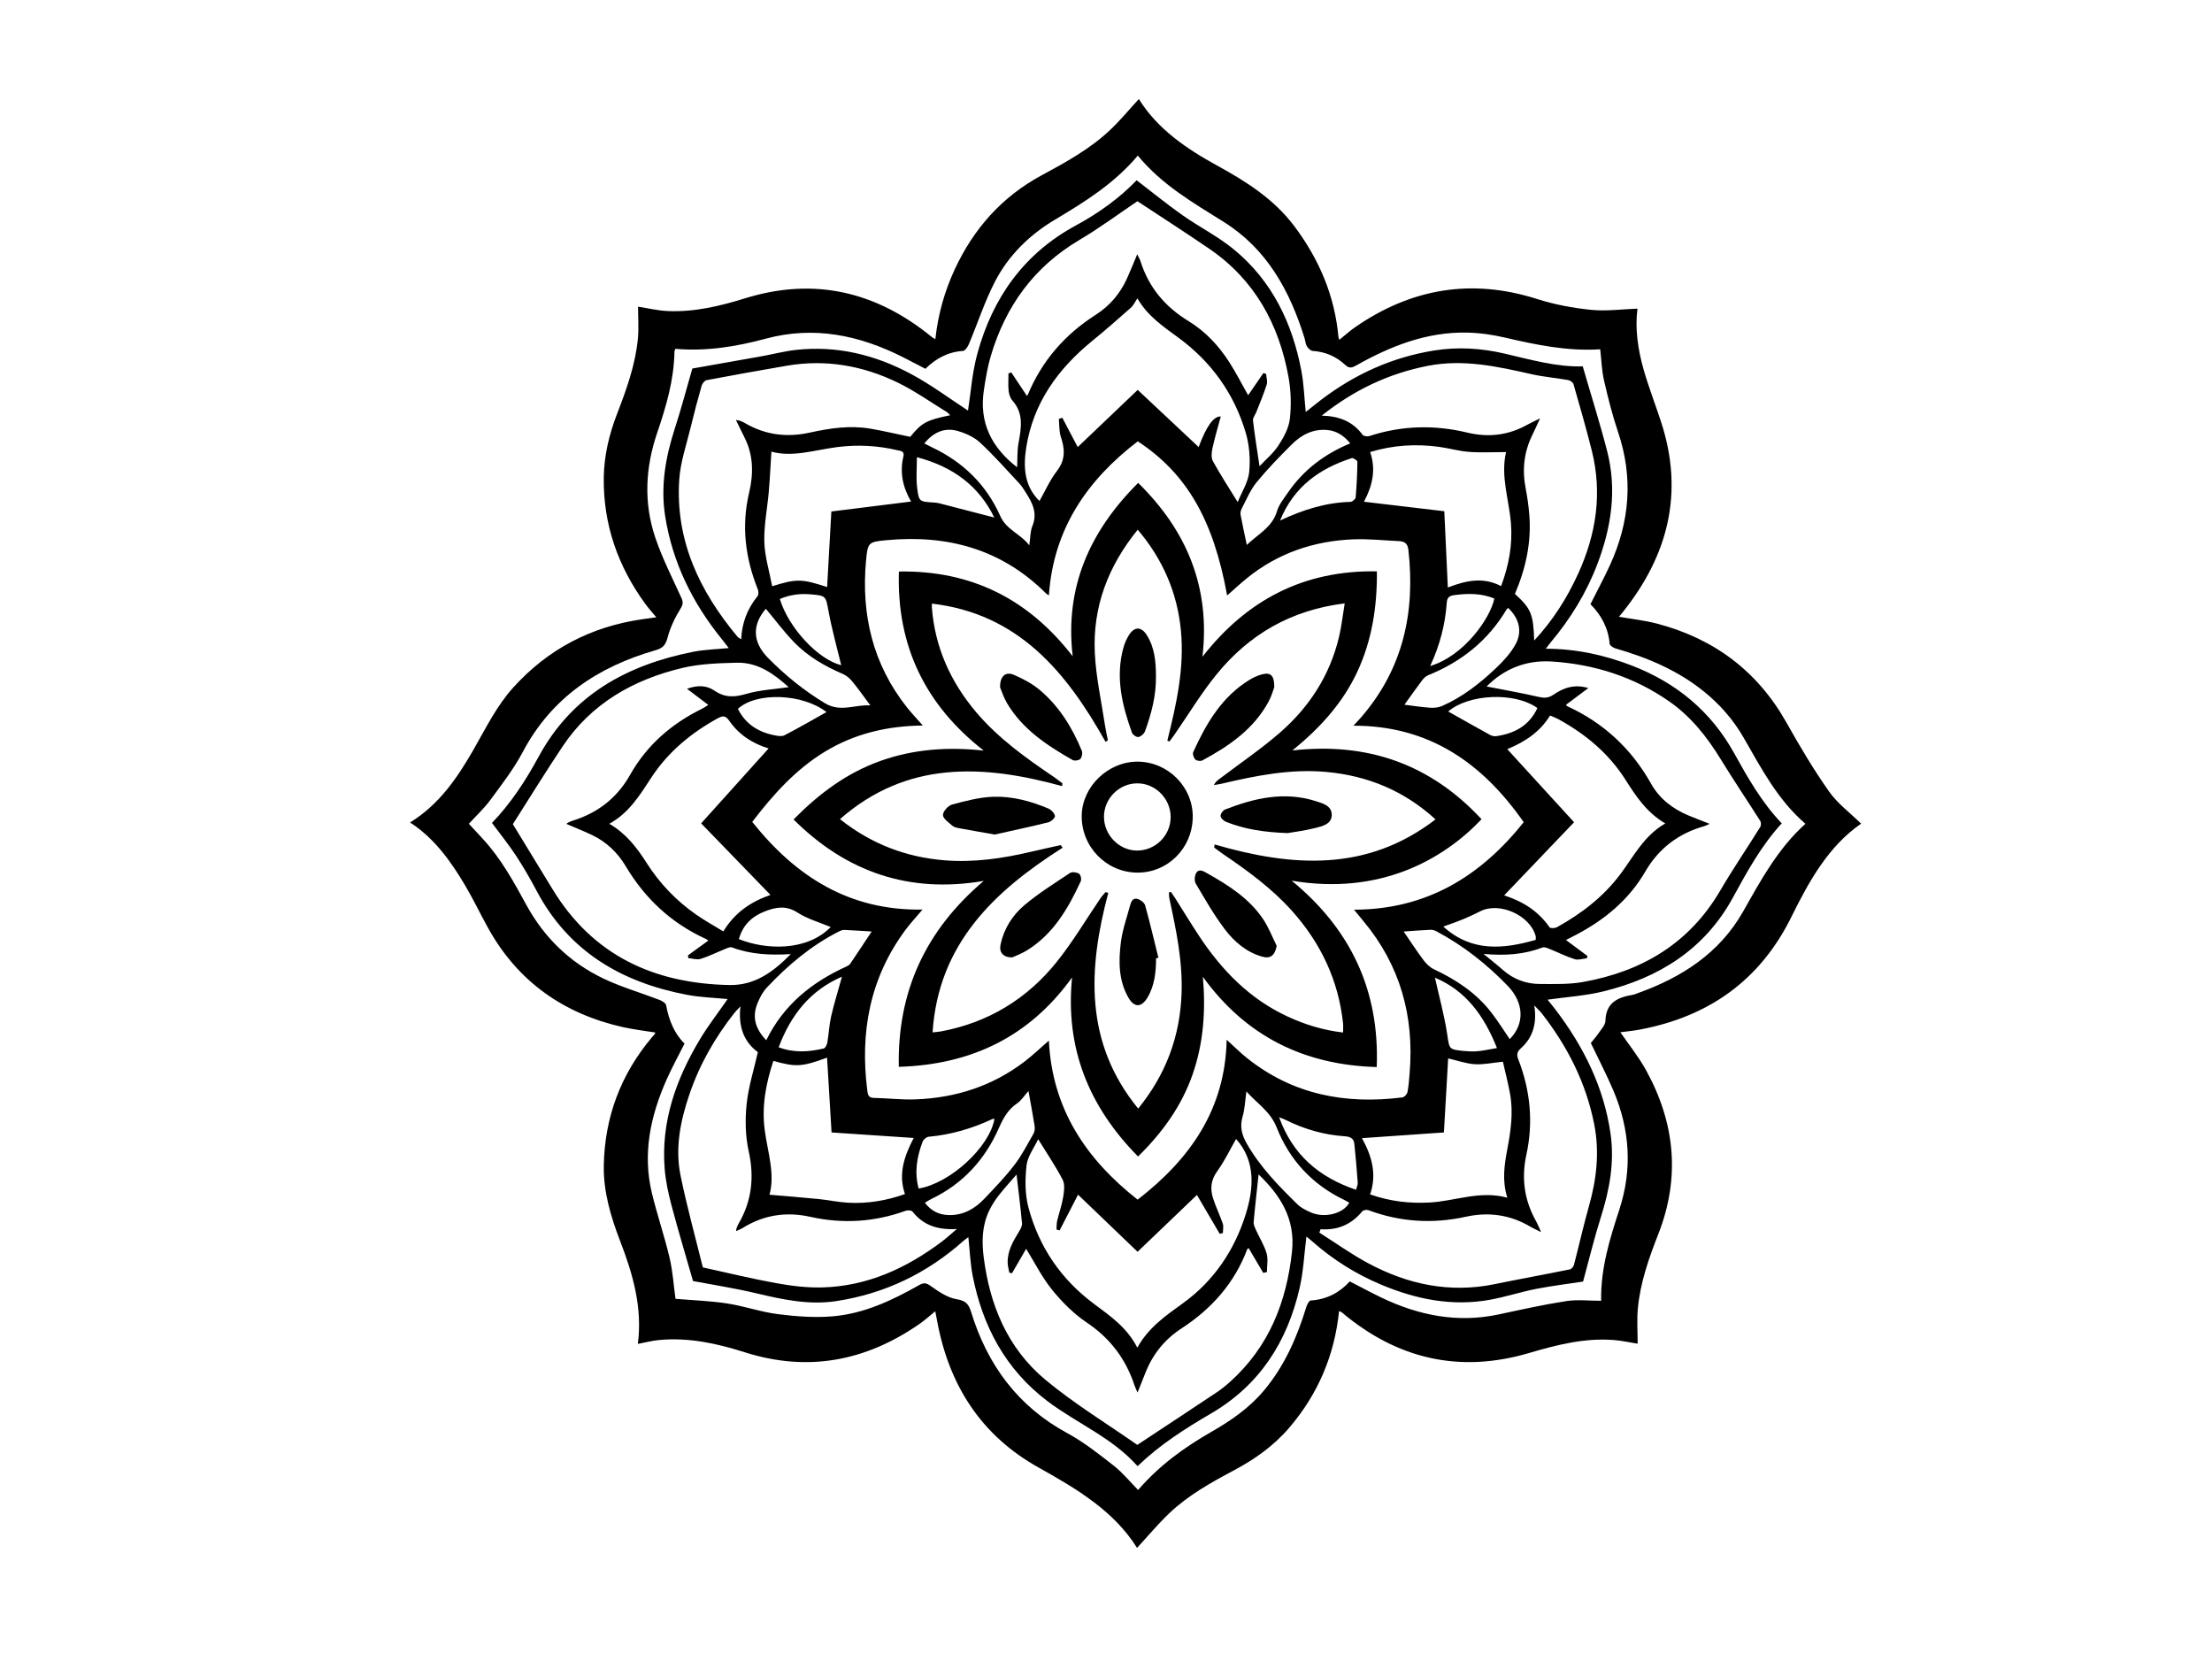<?xml version="1.0" encoding="UTF-8"?><svg id="a" xmlns="http://www.w3.org/2000/svg" viewBox="0 0 800 600.7"><path d="M484.3,474.05c-1.66,16.14-7.66,30.08-17.98,42.18-5.61,6.57-12.51,11.46-20.08,15.48-8.29,4.41-16.5,8.98-23.34,15.49-4.14,3.94-7.83,8.38-11.67,12.54-8.29-13.29-21.77-21.34-35.59-29.05-20.92-11.67-32.47-29.89-36.73-53.11-.19-1.04-.4-2.08-.66-3.41-1.94,1.57-3.7,3.19-5.64,4.54-19.44,13.5-40.42,17.55-63.25,10.29-10.09-3.21-20.34-5.44-31.02-4.43-2.55,.24-5.05,.92-7.66,1.4,1.71-12.97-1.73-25.09-6.31-36.96-3.43-8.9-6.17-17.95-6-27.54,.31-17.51,6.16-33.05,17.49-46.47,.31-.37,.64-.72,.95-1.09,.06-.07,.06-.18,.18-.54-3.95-.65-7.91-1.09-11.78-1.96-21.37-4.84-37.87-16.39-48.62-35.71-2.91-5.22-5.46-10.65-8.52-15.78-5.17-8.66-11.01-16.81-19.76-22.51,10.45-6.42,17.04-16.05,22.9-26.25,4.47-7.79,8.38-15.9,14.49-22.63,12.49-13.77,27.98-21.89,46.35-24.57,1.62-.24,3.23-.45,5.31-.74-1.43-1.73-2.77-3.2-3.94-4.8-9.93-13.59-15.26-28.74-15.06-45.64,.1-7.98,1.93-15.68,4.81-23.12,3.41-8.83,6.63-17.74,7.53-27.23,.36-3.81,.06-7.68,.06-11.53,3.6,.55,7.15,1.42,10.74,1.58,9.58,.42,18.8-1.77,27.87-4.58,25.18-7.82,47.59-2.44,67.72,14.03,.27,.22,.61,.37,1.19,.72,.98-8.94,3.3-17.21,6.96-25.13,6.83-14.77,17.07-26.34,31.45-34.11,8.85-4.78,17.69-9.62,25.02-16.62,3.59-3.43,6.78-7.3,10.17-10.98,6.75,10.88,17.25,18,28.48,24.15,10.51,5.76,20.46,12.12,27.78,21.87,8.94,11.91,14.59,25.14,15.93,40.08,.02,.25,.16,.49,.33,.97,1.98-1.59,3.74-3.21,5.69-4.56,20.28-14.01,42.08-17.75,65.8-10.2,6.29,2,12.93,3.25,19.5,3.92,5.47,.56,11.08-.23,16.83-.43-.95,7.07,.12,14.68,2.23,22.08,1.83,6.38,4.25,12.6,6.31,18.91,8.36,25.56,2.56,48.27-13.91,68.82-.4,.5-.82,1-1.32,1.61,4.72,.83,9.3,1.31,13.71,2.47,20.62,5.4,36.39,17.14,46.92,35.9,4.76,8.48,9.74,16.88,15.34,24.82,3.1,4.4,7.67,7.76,11.6,11.62-11.76,8.11-18.81,20.72-25.2,33.68-11.32,22.97-29.84,36.04-54.67,40.76-2.43,.46-4.92,.69-7.2,1,3.14,4.6,6.68,8.97,9.34,13.81,10.42,18.97,12.4,38.69,4.4,59.11-3.42,8.73-6.55,17.57-7.42,26.98-.39,4.19-.07,8.45-.07,12.72-2.77-.44-5.56-1.07-8.37-1.31-10.7-.9-20.88,1.73-31.02,4.71-25.18,7.39-47.65,2.08-67.6-14.72-.2-.17-.48-.24-1.01-.5ZM334.71,133.37c-2.87-1.48-5.51-2.88-8.18-4.23-15.76-7.94-32.09-11.38-49.59-6.67-10.66,2.87-21.5,4.65-32.69,3.67-.13,.41-.33,.77-.33,1.12-.16,10.18-3.03,19.79-6.26,29.31-4.27,12.55-4.91,25.26-.67,37.82,2.52,7.45,6.13,14.53,9.4,21.71,.71,1.57,.71,2.4-.28,4.01-1.99,3.21-3.7,6.76-4.65,10.4-.71,2.69-1.68,3.85-4.37,4.62-20.76,5.97-37.58,17.07-48.01,36.77-3.23,6.1-7.53,11.66-11.64,17.25-2.31,3.15-5.23,5.85-7.87,8.74,1.79,1.93,3.5,3.77,5.2,5.62,6.46,7.05,11.03,15.34,15.56,23.66,6.44,11.82,15.72,20.85,27.8,26.64,6.56,3.14,13.65,5.17,20.47,7.8,.91,.35,2.18,1.15,2.32,1.93,.99,5.33,2.91,10.15,6.65,13.84-2.24,4.47-4.53,8.62-6.45,12.93-5.86,13.17-8.81,26.81-5.35,41.15,1.9,7.86,4.54,15.54,6.4,23.41,1.16,4.92,1.47,10.04,2.13,14.8,6.21,.53,12.49,.73,18.66,1.67,6.17,.94,12.18,3.09,18.36,3.87,6.55,.83,13.29,1.34,19.84,.79,11.34-.96,21.53-5.78,31.32-11.33,1.73-.98,2.6-.71,4.21,.42,2.85,2.01,6.04,4.21,9.34,4.73,3.34,.53,4.34,1.85,5.22,4.71,5.88,19.05,16.85,34.01,34.72,43.7,5.98,3.24,11.43,7.55,16.81,11.76,3.22,2.52,5.86,5.79,8.83,8.8,7.63-8.83,16.68-15.39,26.46-20.99,7.08-4.06,13.74-8.64,19.04-14.96,7.46-8.89,11.99-19.26,15.34-30.24,.27-.88,.99-2.28,1.57-2.32,5.7-.37,10.37-2.75,14.14-6.91,3.94,2.02,7.66,4.04,11.48,5.87,13.5,6.47,27.53,9.26,42.44,6.06,8.1-1.74,16.2-3.54,24.38-4.81,4.02-.62,8.22-.11,12.61-.11-.19-11.89,3.17-22.47,6.6-33.02,4.76-14.62,3.79-28.95-2.16-42.97-2.47-5.83-5.42-11.46-8.17-17.22,.94-1.18,2.04-2.4,2.95-3.75,.91-1.35,2.3-2.82,2.33-4.26,.18-6.77,4.66-8.57,10.14-9.47,.47-.08,.91-.32,1.36-.48,16.01-5.7,29.72-14.45,38.32-29.63,6.38-11.27,12.51-22.66,22.51-31.69-10.08-8.7-15.96-20.06-22.32-31.1-3.69-6.42-8.5-11.96-14.27-16.64-9.47-7.68-20.42-12.32-32.02-15.65-.85-.24-2.13-1.03-2.18-1.65-.48-5.77-3.08-10.47-6.95-14.37,2.42-4.83,4.89-9.41,7.06-14.13,7.17-15.66,8.49-31.66,2.91-48.16-2.06-6.11-3.64-12.4-5.08-18.69-.82-3.6-.92-7.37-1.36-11.19-11.81,.75-23.03-1.58-34.25-4.19-4.58-1.07-9.34-1.77-14.04-1.85-14.54-.27-27.58,4.9-40,11.9-1.56,.88-2.52,1.1-3.94-.22-3.27-3.05-7.18-4.76-11.73-5.05-.77-.05-1.69-.95-2.14-1.7-.52-.88-.56-2.03-.87-3.04-5.31-17.02-13.55-32.11-29.13-41.87-11.12-6.96-22.48-13.49-31.14-24.03-8.44,10.05-19.07,16.69-29.89,23.13-9.24,5.5-16.82,12.89-21.75,22.41-3.74,7.23-6.27,15.08-9.44,22.61-.42,.99-1.35,2.44-2.13,2.49-5.42,.35-9.79,2.7-13.62,6.48Z"/><path d="M177.91,297.6c6.81-7.06,12.19-15.3,16.9-23.98,12.11-22.35,32.01-33.21,56-37.94,4.11-.81,8.37-.89,12.76-1.33-.79-1.02-1.64-2.15-2.53-3.25-10.59-13.07-17.83-27.7-20.47-44.41-1.71-10.83,.11-21.31,3.46-31.65,2.37-7.3,4.32-14.74,6.36-21.77,8.08-1.43,16.59-2.92,25.09-4.45,4.08-.73,8.11-1.8,12.22-2.27,14.88-1.69,28.86,1.75,41.86,8.73,7.41,3.98,14.21,9.08,20.53,13.19,.99-6.28,1.48-13.64,3.39-20.61,5.53-20.22,16.85-36.19,35.68-46.37,8.17-4.42,15.7-9.84,21.92-16.3,5.63,4.31,10.99,8.69,16.63,12.66,6.07,4.27,12.83,7.65,18.53,12.34,13.79,11.33,21.13,26.57,24.41,43.85,.91,4.81,1.06,9.77,1.59,14.93,1.85-1.46,3.74-3,5.68-4.48,12.13-9.21,25.62-15.31,40.71-17.74,8.51-1.37,16.97-.86,25.32,1.07,9.58,2.21,19.05,4.96,28.47,4.66,3.03,10.47,6.23,20.54,8.85,30.75,3.56,13.87,1.49,27.38-3.5,40.59-3.97,10.5-9.76,19.9-16.94,28.47-.54,.65-1.03,1.33-1.78,2.3,11.05,.01,21.29,2.28,31.24,6.13,16.01,6.2,28.48,16.5,36.84,31.56,4.97,8.96,10.01,17.85,17.26,25.46-7.41,8.05-12.52,17.44-17.66,26.84-10.22,18.71-26.72,29.01-46.88,33.93-6.51,1.59-13.31,2.01-20.16,2.99,.85,1.06,1.93,2.35,2.94,3.68,10.15,13.35,17.43,27.99,19.84,44.75,1.49,10.35-.36,20.33-3.5,30.22-2.41,7.6-4.27,15.37-6.43,23.28-5.25,.81-11.18,1.52-17.01,2.66-5.58,1.09-11.02,2.89-16.61,3.91-13.65,2.49-26.7-.13-39.31-5.41-9.15-3.83-17.47-9.03-24.92-15.61-.77-.68-1.58-1.3-2.21-1.82-.79,6.26-1.07,12.55-2.45,18.58-4.43,19.36-14.37,35.04-31.87,45.29-9.42,5.52-18.65,11.3-26.73,19.17-9.25-10.42-22.04-15.51-32.69-23.59-15.02-11.39-23.36-26.95-26.94-45.19-.89-4.52-1.06-9.19-1.58-14.03-.49,.36-1.09,.73-1.6,1.18-13.24,11.83-28.59,19.24-46.15,21.92-9.85,1.51-19.37-.54-28.91-2.81-7.65-1.82-15.45-3.02-22.92-4.44-2.52-8.78-5.29-17.97-7.75-27.24-1.16-4.36-2.14-8.85-2.5-13.33-1.37-17.04,4.09-32.36,12.67-46.71,3.05-5.11,6.74-9.83,10.1-14.69-4.75-.47-9.76-.6-14.61-1.52-23.64-4.47-42.77-15.58-54.43-37.53-2.31-4.34-4.76-8.63-7.45-12.73-2.64-4.02-5.69-7.78-8.75-11.92Zm265.73,78.39c2.79,2.53,4.97,4.72,7.38,6.64,16.57,13.22,35.62,16.81,56.19,14.2,.71-.09,1.68-1.19,1.83-1.95,.45-2.26,.59-4.59,.78-6.9,1.68-20.44-3.39-38.85-16.62-54.77-1.07-1.29-2.13-2.6-3.5-4.26,26.29-.03,45.77-12.11,61.37-31.63-14.94-21.42-34.25-34.95-61.58-34.9,1.22-1.33,2.02-2.15,2.77-3.02,15.16-17.5,19.65-37.99,17.11-60.52-.27-2.39-1.42-3.12-3.46-3.21-5.5-.25-11.01-.86-16.49-.64-14.26,.58-27.26,4.98-38.46,14.06-2.44,1.98-4.74,4.14-7.15,6.25-4.97-27.44-14.65-44.13-32.32-55.75-18.34,14.05-30.52,31.72-32.14,55.69-.6-.39-.85-.5-1.03-.68-16.07-16.06-35.75-21.36-57.83-19.25-6.44,.61-6.68,.82-7.28,7.42-1.78,19.5,2.45,37.41,14.79,53.01,1.71,2.15,3.62,4.15,5.75,6.58-12.91,.14-24.66,2.92-35.42,9.46-10.69,6.5-18.78,15.61-26.27,25.38,15.73,19.77,35.14,32.18,61.59,31.71-2.35,2.78-4.39,4.94-6.15,7.32-12.92,17.41-16.53,37.05-13.82,58.18,.17,1.35,.37,2.58,2.33,2.61,5.02,.08,10.05,.72,15.05,.53,14.54-.53,27.89-4.8,39.54-13.72,2.99-2.29,5.72-4.92,8.74-7.54,1.18,24.65,13.43,42.87,32.1,57.52,18.89-14.63,31.67-32.54,32.2-57.82Zm-238.81-78.01c.28-.25,.4-.42,.57-.5,.62-.27,1.23-.55,1.87-.76,9.05-2.85,15.93-8.21,20.66-16.6,6-10.65,14.9-18.38,25.85-23.77,.8-.39,1.54-.92,2.39-1.44-2.63-1.99-5.02-3.81-7.7-5.84,3.55-1.27,6.91-1.4,9.96,.69,3.84,2.64,7.3,2.37,11.55,1.14,4.9-1.42,10.15-1.66,15.26-2.41-5.3-4.79-11.12-9.02-18.71-8.84-6.61,.16-13.38,.37-19.76,1.89-17.71,4.23-32.9,12.82-43.28,28.35-6.26,9.36-12.15,18.97-18.01,28.14,4.68,7.68,9.55,15.66,14.42,23.63,14.6,23.92,36.69,34,63.9,34.54,9.16,.18,15.85-4.72,22.21-11.19-7.54,.47-14.52,.12-21.27-2.41-.77-.29-1.95,.36-2.88,.73-2.84,1.13-5.6,2.54-8.51,3.43-1.32,.4-2.94-.17-4.42-.3l-.11-.99c2.38-1.72,4.75-3.45,7.38-5.36-.43-.27-.65-.45-.9-.57-12.43-5.68-21.98-14.52-28.95-26.24-2.99-5.02-7.07-8.92-12.39-11.42-2.96-1.39-6-2.6-9.13-3.95Zm331.73,46.98c2.76,2.28,4.89,3.93,6.9,5.71,3.86,3.43,8.41,5.15,13.49,5.15,5.19,0,10.49,.19,15.57-.72,21.26-3.8,38.43-13.91,49.62-33.05,4.57-7.82,9.69-15.32,14.48-23,.34-.54,.34-1.65,0-2.18-4.75-7.49-9.72-14.84-14.35-22.4-4.96-8.08-10.74-15.38-18.57-20.83-12.76-8.88-27.03-13.43-42.46-14.43-9.47-.61-17.4,2.79-23.58,9.03,6.11,1.2,12.43,2.3,18.68,3.74,2.03,.47,3.58,.51,5.38-.71,3.57-2.42,7.45-4.02,12.73-2.46-2.98,2.24-5.53,4.14-8.08,6.05,.23,.26,.32,.45,.47,.52,13.16,6.05,23.22,15.4,30.31,28.04,3.04,5.42,7.77,9.04,13.44,11.43,2.46,1.04,4.97,1.97,7.73,3.06-.83,.37-1.33,.67-1.87,.82-9.36,2.63-16.5,7.99-21.44,16.49-5.9,10.14-14.62,17.35-24.91,22.77-1.21,.64-2.42,1.25-3.75,1.93,2.8,2.08,5.3,3.93,7.8,5.79l-.26,.83c-1.47,.13-3.09,.72-4.39,.31-3-.94-5.83-2.39-8.76-3.56-.92-.37-2.1-.95-2.87-.66-6.64,2.53-13.5,3.02-21.31,2.32Zm-125.15,158.59c-.5-1.16-.82-1.76-1.03-2.39-3.15-9.59-8.74-17.13-17.26-22.85-4.73-3.18-8.96-7.41-12.57-11.85-3.71-4.56-6.38-9.96-9.43-14.88-1.57,2.71-3.35,5.78-5.12,8.85l-.97-.22c-.21-1.16-.55-2.31-.59-3.47-.15-4.27,1.89-7.78,4.02-11.26,.57-.94,1.26-2.11,1.17-3.1-.56-6.03-1.33-12.03-1.98-17.64-1.85,2.13-4.19,4.67-6.32,7.37-1.36,1.73-2.58,3.61-3.54,5.59-2.58,5.31-2.76,10.95-2.05,16.71,2.17,17.47,8.64,33.11,22.27,44.47,10.54,8.78,22.4,15.97,33.31,23.61,9.56-6.32,19.14-12.61,28.67-18.97,1.76-1.17,3.42-2.53,5-3.95,13.93-12.57,20.29-28.66,22.28-46.98,1.3-11.99-4.4-20.53-12.08-27.9-.6,5.59-1.28,11.4-1.79,17.23-.08,.95,.46,2,.87,2.93,1.27,2.8,2.96,5.46,3.81,8.37,.61,2.09,.12,4.5,.12,6.77l-1.33,.3c-1.76-2.98-3.51-5.96-5.27-8.94-.23,.16-.46,.23-.51,.37-4.64,12.3-12.91,21.58-23.82,28.68-6.11,3.97-10.43,9.39-13.07,16.17-.83,2.14-1.7,4.26-2.79,6.99Zm-43.55-334.56c.14-2.93-.01-5.87,.49-8.68,.97-5.45,2.01-10.75-2.2-15.47-.78-.88-1.23-2.26-1.36-3.46-.22-2.1-.06-4.24-.06-6.36l1.02-.34c1.87,2.81,3.75,5.61,5.61,8.41,.07-.06,.28-.16,.35-.32,5.09-12.26,13.39-21.79,24.53-28.91,5.12-3.27,8.89-7.69,11.37-13.2,1.26-2.79,2.39-5.63,3.68-8.71,.48,1,.95,1.73,1.2,2.54,2.98,9.46,8.89,16.45,17.35,21.62,6.17,3.77,11.08,9.05,14.95,15.17,2.41,3.82,4.47,7.85,6.62,11.64,1.81-2.64,3.67-5.34,5.53-8.04l.97,.35c.09,1.29,.58,2.71,.21,3.85-1.07,3.35-2.46,6.6-3.74,9.89-.41,1.05-1.34,2.14-1.22,3.11,.66,5.58,1.56,11.13,2.36,16.51,2.21-2.37,4.97-4.64,6.83-7.49,1.9-2.91,3.77-6.29,4.14-9.64,.56-5,.41-10.27-.5-15.23-3.49-19.07-12.27-35.08-28.6-46.25-8.66-5.92-17.49-11.58-26.03-17.22-6.67,4.49-13.57,9.63-20.93,13.98-16.43,9.7-26.74,23.93-32.09,41.97-1.2,4.05-1.89,8.27-2.52,12.46-1.77,11.66,2.83,20.71,12.04,27.81Zm109.74,275.53l-.44,1.21c5.92,3.74,11.63,7.85,17.79,11.14,14.28,7.63,29.41,10.81,45.58,7.5,9.05-1.86,18.15-3.5,27.2-5.34,.6-.12,1.34-.98,1.51-1.63,1.85-7.08,3.44-14.23,5.43-21.26,2.75-9.71,3.87-19.48,1.92-29.47-2.93-14.98-9.62-28.19-18.94-40.16-.69-.89-1.55-1.65-2.77-2.94,1.06,6.44-.5,11.63-4.8,15.47-1.57,1.4-1.57,2.48-.92,4.16,4.31,11.17,5.44,22.64,2.87,34.38-1.83,8.38-.78,16.29,3.39,23.8,.62,1.11,1.09,2.3,1.94,4.15-1.76-.87-2.82-1.31-3.79-1.89-7.32-4.37-15.16-5.47-23.43-3.65-12.01,2.65-23.76,1.91-35.3-2.4-.6-.22-1.78,0-2.16,.45-3.9,4.75-8.91,6.89-15.08,6.47Zm-209.82-80.6c-1.09,1.18-1.62,1.68-2.07,2.25-7.14,9-12.75,18.84-16.44,29.75-3.19,9.45-5.16,19.17-3.16,29.05,2.31,11.39,5.44,22.61,8.08,33.34,9,1.96,17.7,4.1,26.5,5.69,5.48,.99,11.12,1.7,16.66,1.55,16.32-.43,30.48-6.93,43.34-16.61,1.63-1.23,3.14-2.63,5.36-4.51-7.01,.39-12.16-1.39-16.02-6.3-.37-.48-1.76-.56-2.48-.3-11.29,4.09-22.79,4.8-34.49,2.19-8.71-1.94-16.87-.7-24.47,4.04-.68,.43-1.46,.71-2.33,1.13,.03-.48,0-.67,.05-.82,.25-.63,.46-1.28,.8-1.86,4.81-8.25,5.74-16.85,3.66-26.23-1.21-5.45-1.32-11.36-.75-16.95,.64-6.24,2.6-12.35,4.07-18.86-4.97-3.67-7.17-9.13-6.3-16.56Zm287.08-132.3c6.87-7.38,11.91-15.43,15.9-24.16,6.54-14.31,8.8-29.13,4.92-44.57-2.02-8.03-4.31-15.99-6.6-23.96-.19-.65-1.21-1.37-1.95-1.5-4.36-.78-8.82-1.13-13.13-2.1-12.37-2.79-24.68-5.55-37.5-3.06-14.18,2.76-26.79,8.71-38.49,18.03,6.36,.16,11.24,2.12,14.79,6.93,.37,.5,1.73,.68,2.45,.45,11.69-3.81,23.49-4.13,35.41-1.25,7.54,1.82,14.75,1.02,21.58-2.77,1.35-.75,2.76-1.38,4.75-2.37-1.13,2.43-1.9,4.19-2.75,5.9-3.08,6.2-3.78,12.67-2.46,19.45,.61,3.12,1.05,6.29,1.31,9.45,.82,10.02-1.3,19.56-5.2,28.67,5.86,5.36,6.67,7.3,6.97,16.87Zm-211.2-81.47c-.5-.47-.85-.92-1.31-1.2-5.83-3.56-11.45-7.57-17.56-10.55-12.69-6.19-26.15-8.57-40.23-6.15-9.68,1.66-19.36,3.39-29.01,5.22-.72,.14-1.56,1.22-1.79,2.02-1.4,4.9-2.72,9.84-3.91,14.8-1.53,6.36-3.76,12.69-4.19,19.13-1.46,21.95,7.32,40.37,21.07,56.83,.3,.36,.8,.56,1.34,.92q.35-8.75,5.9-15.58c.42-.53,.39-1.75,.11-2.46-4.53-11.32-6-22.87-3.17-34.87,1.62-6.83,1.63-13.58-1.64-20.04-1.07-2.1-2.07-4.24-3.11-6.36,1.39,.13,2.38,.63,3.34,1.18,7.36,4.29,15.16,5.21,23.45,3.38,7.18-1.59,14.47-2.67,21.83-1.41,4.8,.82,9.54,1.95,14.42,2.96,4.16-5.12,5.86-6.06,14.47-7.82Zm31.81,261.8c-1.47,3.14-3.85,6.21-4.21,9.5-.56,5.01-.59,10.41,.7,15.23,3.83,14.32,11.87,26.08,23.86,34.94,5.91,4.37,11.89,8.6,15.51,15.72,3.97-7.24,10.26-11.58,16.45-16.04,11.25-8.09,18.7-19.28,22.72-32.11,2.85-9.08,3.86-19.13-3.45-27.32-2.15,3.74-4.15,7.95-6.83,11.67-2.31,3.19-2.6,6.36-1.5,9.79,1,3.11,2.46,6.07,3.51,9.16,.35,1.02,.05,2.25,.05,3.39l-1.16,.28c-2.72-4.64-5.44-9.28-8.23-14.05-7.13,6.82-14.43,13.81-21.47,20.55-7.04-6.75-14.3-13.72-21.53-20.65-2.36,4.58-4.52,8.76-6.67,12.93l-1.13-.34c.08-1.05,.01-2.13,.25-3.14,.69-2.9,1.72-5.74,2.19-8.68,.33-2.03,.65-4.53-.22-6.2-2.56-4.93-5.72-9.55-8.85-14.64Zm35.9-304.07c-.86,1.25-1.42,2.55-2.38,3.4-4.6,4.08-9.23,8.13-14,12.02-12.35,10.09-21.25,22.33-23.82,38.41-1.13,7.09-.79,14.01,4.77,19.46,2.04-3.59,3.76-7.56,6.33-10.87,2.7-3.48,2.93-6.93,1.85-10.83-.28-1.02-.68-2.03-.82-3.06-.21-1.63-.24-3.29-.34-4.93l1.25-.41c1.82,3.46,3.63,6.93,5.56,10.6,7.26-6.92,14.62-13.93,21.7-20.68,7.2,6.75,14.54,13.64,22.04,20.67,2.85-7.63,5.4-11.17,8-11.06-1.03,3.83-2.16,7.6-3,11.44-.33,1.51-.54,3.47,.14,4.7,2.67,4.86,5.71,9.51,8.98,14.83,1.5-3.74,3.81-7.24,4.16-10.92,.45-4.7,.07-9.78-1.29-14.3-4.21-14.09-12.46-25.58-24.37-34.29-5.54-4.05-11.2-7.9-14.77-14.18Zm-191,190.01c6.03,3.51,9.96,8.6,13.44,14.08,4.72,7.44,10.71,13.68,17.9,18.72,3.11,2.18,6.46,4.01,9.89,6.12,4.15-6.82,9.94-10.73,17.05-13.2-8.62-8.9-17.06-17.61-25.07-25.87,7.97-8.85,16.09-17.87,24.4-27.1-6-1.82-10.81-5.06-14.26-10.03-1.21-1.75-2.2-1.92-4-.94-9.72,5.33-18.06,12.18-24.18,21.54-4.12,6.3-8.05,12.77-15.18,16.68Zm324.74-27c8.52,9.31,16.69,18.24,24.18,26.44-8.12,8.49-16.56,17.32-25.29,26.45,7,2.25,12.45,5.84,16.42,11.55,.3,.42,1.96,.36,2.67-.04,8.88-4.92,16.82-11.01,22.95-19.2,4.86-6.5,8.57-13.96,16.24-18.32-6.76-3.96-10.63-9.86-14.42-15.83-6.01-9.46-14.31-16.38-24.02-21.75-.98-.54-2.05-.93-3.23-1.45-3.64,5.89-8.93,9.46-15.49,12.17Zm-265.41,112.73c-2.75,8.32-4.27,16.56-3.11,25.17,1.08,7.95,3.78,15.79,1.7,23.24,6.02,.52,11.92,.97,17.8,1.56,3.55,.35,7.06,1.13,10.61,1.33,6.99,.39,13.79-.72,20.59-3.13-2.53-7.34-.2-13.8,3.17-20.29-10.33-.69-20.21-1.35-29.72-1.99-.54-9.06-1.08-17.99-1.62-27.05-9.18,3.34-11.22,3.46-19.43,1.17Zm242.5,25.89c-9.64,.67-19.39,1.35-29.63,2.06,3.71,6.7,5.41,13.27,2.94,20.33,7.18,2.54,14.22,3.32,21.42,2.95,9.27-.48,18.27-4.46,28.21-1.75-1.95-6.2-1.06-11.92,.01-17.59,1.25-6.59,2.19-13.18,1-19.85-.73-4.09-1.8-8.12-2.61-11.73-3.91,.39-7.08,1.11-10.19,.9-3.16-.21-6.27-1.33-9.6-2.1-.51,8.93-1.03,17.8-1.54,26.78Zm22.48-246.03c-4.81,0-9.15,.25-13.44-.08-3.64-.27-7.21-1.34-10.84-1.82-8.31-1.11-16.52-.65-24.87,1.88,2.21,6.39,.82,12.25-2.24,17.97,9.96,1.18,19.6,2.32,29.06,3.44,.42,9.08,.84,18.18,1.28,27.58,6.51-2.51,12.73-3.93,19.26-.5,2.81-7.5,4.19-14.97,3.56-22.78-.68-8.52-3.8-16.83-1.77-25.69Zm-245.54,48.8c.52-9.31,1.02-18.34,1.53-27.32,9.36-1.16,18.95-2.36,28.83-3.59-3.06-5.29-4.15-10.63-2.76-16.36,.48-1.97-1.17-1.96-2.28-2.22-7.11-1.69-14.31-2.04-21.57-1.13-8.15,1.02-16.17,3.81-23.9,1.66-.32,4.97-.54,9.74-.95,14.49-.52,6.04-1.78,12.08-1.61,18.09,.15,5.36,1.82,10.67,2.83,16.09,8.89-2.75,10.63-2.72,19.88,.29Zm72.83,182.23c-1.53,1.7-2.59,3.44-4.12,4.48-3.27,2.23-4.99,5.29-6.55,8.83-5.01,11.42-12.97,20.2-24.33,25.68-.82,.39-1.58,.9-2.48,1.42,2.33,3.05,5.14,4.37,8.64,4.46,5.34,.14,9.48-2.32,12.97-6,3.72-3.92,7.49-7.83,10.77-12.11,2.67-3.48,4.7-7.46,6.89-11.28,.44-.76,.56-1.87,.43-2.75-.61-3.97-1.37-7.92-2.23-12.72Zm78.81,.16c-.47,3.28-.55,6.29-1.38,9.09-1.06,3.56-.3,6.58,1.42,9.62,4.8,8.51,11.56,15.41,18.46,22.16,1.27,1.24,3.02,2.08,4.67,2.83,4.87,2.22,11.8,.64,14.04-3.45-.57-.32-1.13-.68-1.72-.96-11.61-5.53-19.91-14.5-24.53-26.22-2.33-5.9-7.1-8.68-10.96-13.06Zm56.88-57.81c2.42,3.53,4.67,6.99,7.13,10.28,.98,1.31,2.28,2.63,3.72,3.31,8.06,3.79,15.36,8.57,20.86,15.7,2.38,3.08,4.44,6.4,6.65,9.61,5.39-5.43,5.27-13.05-.77-19.31-7.55-7.81-16.04-14.5-25.67-19.64-.65-.35-1.45-.62-2.16-.59-3.18,.14-6.35,.4-9.76,.63Zm-230.53,39.3c6.33-12.91,16.57-21.03,29.04-26.68,.5-.23,1.05-.56,1.35-1.01,2.61-3.86,5.17-7.76,7.73-11.62-3.23-.2-6.57-.44-9.91-.58-.63-.03-1.32,.25-1.91,.55-10.02,5.08-18.49,12.19-26.11,20.32-1.53,1.63-2.65,3.81-3.47,5.93-1.86,4.78-.66,9.02,3.28,13.09Zm57.15-215.8c1.1,.55,2.01,1.03,2.94,1.47,11.16,5.3,19.55,13.53,24.54,24.77,2.25,5.06,7.3,6.38,10.5,10.61,.41-2.78,.31-5.03,1.09-6.92,1.95-4.67,.08-8.39-2.31-12.1-.73-1.13-1.42-2.33-2.34-3.31-4.68-5.01-9.23-10.18-14.24-14.83-2.16-2-5.2-3.38-8.08-4.2-4.8-1.37-8.82,.49-12.11,4.51Zm154.05-.03c-2.32-2.82-4.94-4.55-8.39-4.84-5.11-.44-9.27,1.76-12.72,5.19-4.45,4.42-8.85,8.94-12.81,13.79-2.27,2.78-3.66,6.29-5.36,9.51-.33,.63-.5,1.52-.37,2.21,.66,3.56,1.45,7.09,2.24,10.87,3.96-3.87,9.19-6.3,10.93-12.22,.71-2.41,2.47-4.56,3.94-6.7,5.6-8.17,13.17-13.93,22.53-17.81Zm19.61,94.5c3.15,.39,6.19,.89,9.25,1.09,1.44,.1,3.06-.05,4.37-.63,7.43-3.26,13.73-8.23,19.56-13.76,2.68-2.54,5.29-5.41,7.04-8.62,2.52-4.63,1.2-9.39-2.71-13.06-.2,.18-.46,.33-.59,.55-6.66,11.22-16.29,18.88-28.29,23.75-.83,.34-1.61,1.04-2.16,1.76-2.14,2.83-4.18,5.75-6.47,8.91Zm-230.96-34.69c-4.93,5.73-4.96,11.94,.79,17.77,6.16,6.25,12.95,11.77,20.56,16.37,5.68,3.43,10.81,.42,16.45,.81-2.36-3.17-4.29-5.93-6.42-8.53-.92-1.13-2.12-2.23-3.43-2.8-6.63-2.85-12.83-6.41-17.84-11.63-3.59-3.73-6.7-7.91-10.11-11.99Zm213.45,210.1c.25-1.01,.67-1.83,.61-2.62-.34-4.67-.74-9.33-1.22-13.98-.2-1.93-1.45-2.61-3.39-2.74-7.49-.49-14.58-2.52-21.3-5.85-.7-.35-1.45-.61-2.52-1.05,4.93,13.67,14.48,21.73,27.82,26.24Zm-158.19-.45c11.42-1.9,25.65-14.97,27.43-25.22-.28,.04-.57,0-.79,.11-7.31,3.41-14.94,5.65-23,6.38-.8,.07-1.89,.99-2.19,1.76-2.09,5.49-3.05,11.13-1.45,16.96Zm223.17-89.93c0-.58,.08-.98-.01-1.33-1.98-7.56-13.18-12.55-20.07-8.98-1.79,.93-3.65,1.75-5.5,2.57-1.32,.58-2.68,1.07-4.03,1.58-1.25,.47-2.51,.89-3.81,1.36,10.27,9.3,21.66,8.15,33.42,4.82Zm-288.18-.26c9.88,3.95,24.58,4.42,33.21-4.37-4.02-1.7-8.39-2.9-12.02-5.24-4.1-2.65-7.78-1.98-11.74-.45-4.66,1.8-8,4.86-9.46,10.06Zm14.38,39.11c5.67,2.11,10.99,1.66,16.29,.44,.59-.14,1.19-1.37,1.32-2.17,.54-3.13,.66-6.35,1.37-9.44,1.09-4.72,2.54-9.36,3.92-14.36-11.64,5.04-18.5,13.93-22.9,25.53Zm181.33-190.47c8.45-3.98,16.63-6.52,25.44-6.75,.68-.02,1.86-1.01,1.91-1.63,.38-4.28,.58-8.59,.63-12.88,0-.46-1.53-1.48-2.05-1.32-11.56,3.76-20.86,10.2-25.93,22.58Zm56.03,165.31c1.51,6.79,3.35,13.45,4.4,20.23,.87,5.64,.46,5.73,6.17,6.27,1.63,.15,3.29,.24,4.91,.08,2.21-.22,4.39-.71,6.95-1.14-4.68-11.76-11.3-20.79-22.43-25.44Zm-1.71-112.71c12.32-3.71,21.75-17.35,23.19-24.4-4.66-1.92-9.46-1.91-14.4-1.25-1.88,.25-2.67,.83-2.81,2.76-.55,7.85-2.49,15.36-5.99,22.88Zm-213.02-.3c-1.51-6.27-3.32-12.71-4.54-19.26-1.09-5.81-.8-5.89-6.8-6.38-3.76-.31-7.38,.22-10.86,1.7,3.2,10.59,13.99,21.93,22.2,23.95Zm55.35-53.4c-5.49-11.29-14.81-18.38-27.98-21.81,0,3.95-.34,7.51,.08,10.98,.61,5.11,.84,5.08,5.9,5.4,.67,.04,1.35,.09,2,.26,6.73,1.72,13.45,3.47,20,5.17Zm196.43,68.9c-8.25-5.93-24.9-5.08-32.26,1.24,4.96,2.79,10.04,5.67,15.16,8.49,.63,.34,1.48,.54,2.18,.44,6.54-.94,11.9-3.69,14.92-10.17Zm-257.11,1.46c-8.51-6.65-25.19-7.41-32.04-1.18,2.68,5.39,7.19,8.32,12.95,9.51,1.26,.26,2.86,.58,3.88,.06,5.18-2.67,10.22-5.6,15.21-8.39Z"/><path d="M467.4,271.38c27.11-3.07,49.92,4.9,68.42,24.86-13.9,14.69-36.92,27.62-68.67,22.22,21.18,17.39,31.86,39.53,30.76,67.4-26.24-.74-47.29-11.1-62.87-32.62,1.05,12.14,.26,23.91-3.74,35.35-4.04,11.56-11.03,21.09-19.71,29.62-17.77-18.01-26.42-39.14-23.86-64.76-15.43,21.47-36.48,31.55-62.67,32.33-.54-27.31,9.73-49.45,30.73-67.23-26.86,4.6-49.57-3.09-68.79-22.22,9.12-9.26,19.15-16.78,31.3-21.13,12.05-4.31,24.47-5.2,37.48-3.77-21.09-16.46-31.53-37.8-30.68-64.76,26.22-.44,46.86,9.95,62.86,30.66-2.95-25.01,6.22-45.32,23.67-62.71,17.62,17.29,26.17,37.81,23.25,62.87,16.03-20.5,36.6-31.35,63.1-30.88,.09,12.72-1.76,24.88-7.12,36.37-5.34,11.44-13.66,20.43-23.44,28.39Zm-83.79,34.21l.71,.95c-24.89,15.79-44.98,34.87-47.04,66.78,1.27-.14,2.13-.18,2.98-.34,17.16-3.18,31.22-11.76,42.02-25.27,5.77-7.21,10.51-15.25,15.73-22.9,.53-.78,1.2-1.46,1.8-2.19,.34,.08,.68,.15,1.02,.23-7.35,27.56-8.69,54.22,10.81,78.03,10.02-12.34,15.12-26.05,15.69-41.56,.43-11.73-1.95-23.04-4.4-34.37-.16-.72-.12-1.49-.17-2.23l.72-.19c.52,.77,1.07,1.52,1.56,2.3,2.84,4.49,5.6,9.03,8.52,13.46,8.22,12.48,18.32,22.92,32.12,29.3,6.32,2.93,12.9,4.95,20.06,5.78,0-1.29,.1-2.34-.01-3.36-1.67-15.49-8.01-28.88-18.32-40.46-7.26-8.16-15.99-14.54-24.96-20.63-1.14-.78-2.23-1.63-3.35-2.45l.2-1.1c27.9,8.11,55.04,10.06,79.87-9.07-11.35-10.38-24.55-15.8-39.52-17.16-12.9-1.17-25.39,1.33-37.83,4.26-.92,.22-1.87,.33-2.81,.49,.64-1.26,1.49-1.82,2.31-2.44,7.16-5.42,14.61-10.49,21.39-16.35,10.77-9.31,18.29-20.89,21.59-34.9,.91-3.85,1.33-7.81,2.03-12.01-19.5,2.41-34.62,11.28-46.35,25.69-5.59,6.86-10.19,14.53-15.25,21.82-.59,.85-1.22,1.66-1.84,2.48l-.7-.38c3.25-13.06,6.21-26.17,4.91-39.73-1.31-13.79-6.6-25.9-15.63-36.52-10.76,13.23-16.35,28.02-15.51,44.71,.44,8.71,2.37,17.35,3.67,26.01,.27,1.82,.7,3.62,1.05,5.42l-.84,.57c-14.14-25.22-31.49-46.34-62.82-49.99,0,.63-.02,1,0,1.36,1.09,14.36,6.71,26.84,15.91,37.77,8,9.5,17.99,16.63,28.17,23.53,1.07,.73,2.09,1.54,3.13,2.32l-.1,1.02c-28.55-7.85-56.08-9.31-80.35,11.94,11.31,8.97,23.82,13.74,37.75,14.88,10.71,.88,21.19-.68,31.58-3.13,3.49-.82,7-1.58,10.5-2.36Z"/><path d="M431.37,295.59c-.18,11.21-9.12,20.07-20.13,19.96-11.22-.11-20.25-9.47-20.02-20.74,.21-10.46,9.6-19.45,20.24-19.39,11.04,.07,20.09,9.23,19.91,20.17Zm-32.1-.2c0,6.52,5.4,12.09,11.82,12.18,6.67,.09,12.22-5.32,12.29-11.98,.07-6.67-5.39-12.29-11.98-12.32-6.64-.04-12.13,5.46-12.14,12.13Z"/><path d="M361.7,248.57c-.09-4.11,2-5.83,4.99-4.54,3.32,1.43,6.66,3.2,9.4,5.52,6.99,5.9,11.71,13.54,15.16,21.94,.34,.82,.05,2.31-.53,2.95-.5,.55-2.1,.79-2.78,.4-9.29-5.29-18.17-11.12-23.78-20.63-1.2-2.04-1.91-4.37-2.46-5.65Z"/><path d="M460.87,248.46c-.4,1.05-.97,3.21-2,5.12-5.38,10.04-14.32,16.17-24,21.39-.65,.35-2.06,.18-2.55-.31-.6-.6-1.08-2.03-.77-2.71,4.71-10.37,10.36-20.06,20.47-26.19,1.38-.84,2.92-1.52,4.48-1.92,3.04-.78,4.39,.4,4.36,4.63Z"/><path d="M366.07,346.22c-3.32,.01-4.78-1.9-4.22-4.6,1.21-5.78,4.32-10.67,8.68-14.34,5.13-4.31,10.87-7.89,16.47-11.61,.74-.49,2.4-.25,3.25,.27,.58,.35,.96,2.01,.63,2.71-4.57,9.89-9.96,19.2-19.62,25.11-1.85,1.13-3.95,1.88-5.21,2.46Z"/><path d="M359.74,301.78c-5.03-.89-9.01-1.57-12.97-2.31-.84-.16-1.8-.39-2.4-.93-1.3-1.16-3.33-2.53-3.34-3.82,0-1.3,1.86-3.4,3.28-3.78,4.88-1.31,9.91-2.65,14.92-2.82,6.87-.24,13.57,1.58,19.93,4.26,1.04,.44,2.19,1.66,2.38,2.69,.12,.62-1.4,2.05-2.39,2.29-6.71,1.66-13.47,3.1-19.4,4.42Z"/><path d="M461.73,342.01c-.64,3.47-2.23,4.79-5.26,3.93-5.72-1.63-10.1-5.41-13.53-9.94-3.93-5.19-7.18-10.91-10.5-16.53-.55-.94-.41-2.81,.18-3.79,.96-1.6,2.51-.71,3.8,.01,7.78,4.38,15.32,9.11,20.41,16.69,1.99,2.97,3.29,6.4,4.9,9.63Z"/><path d="M465.72,301.26c-8.84-.32-15.75-1.45-22.34-4.09-.84-.33-1.89-1.33-1.94-2.07-.05-.77,.83-2.06,1.6-2.36,10.57-4.13,21.34-6.62,32.63-3.1,2.64,.82,5.96,1.67,5.98,4.99,.02,3.41-3.42,4.14-6.03,4.8-3.8,.96-7.72,1.44-9.89,1.82Z"/><path d="M418.06,244.43c.14,6.96-1.62,13.57-3.96,20.03-.32,.89-1.45,1.86-2.36,2.05-.67,.14-2.06-.78-2.33-1.51-3.61-10-6.06-20.16-3.1-30.82,.43-1.56,1.11-3.1,1.96-4.47,1.98-3.2,4.51-3.2,6.5-.03,2.83,4.51,3.28,9.59,3.29,14.75Z"/><path d="M418.12,346.52c-.05,4.96-.5,9.83-3.12,14.21-2.2,3.68-4.81,3.69-6.94-.05-3.57-6.28-3.53-13.18-2.67-19.99,.56-4.44,2.1-8.76,3.28-13.11,.38-1.38,.93-3.08,2.83-2.49,1.05,.33,2.39,1.35,2.66,2.32,1.74,6.26,3.22,12.6,4.79,18.91l-.82,.21Z"/></svg>